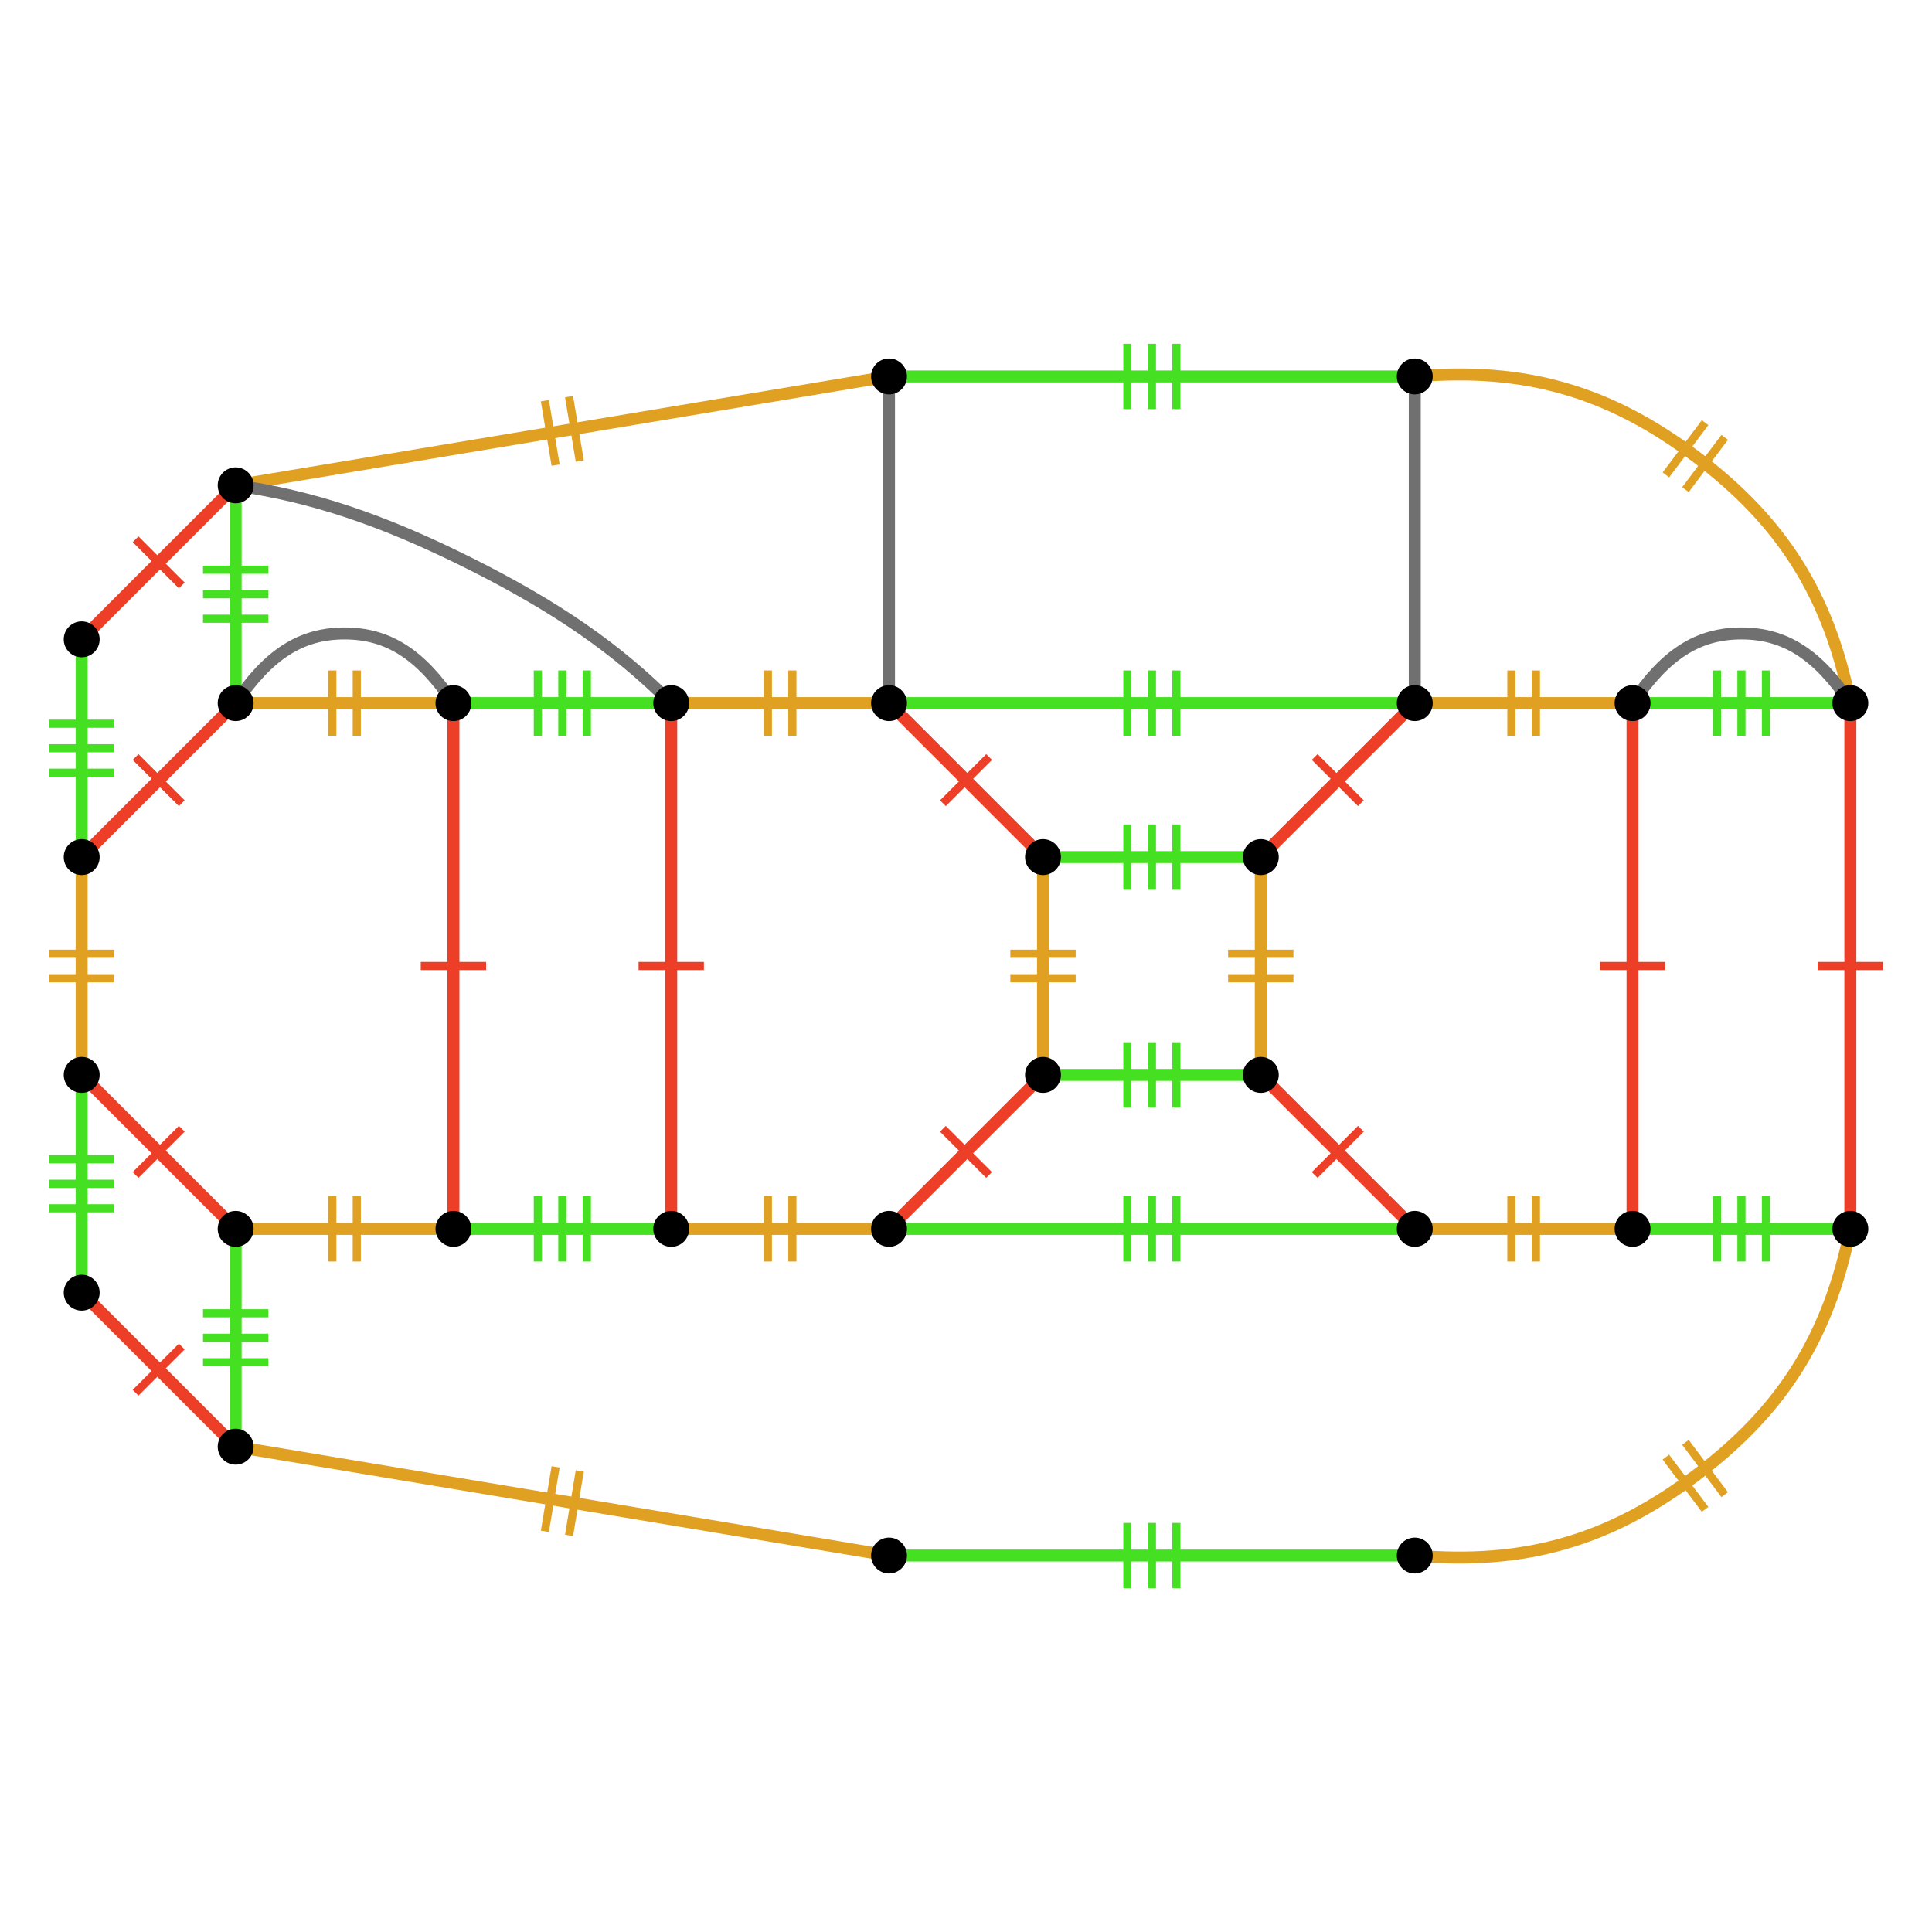 <?xml version="1.0" encoding="UTF-8"?>
<svg xmlns="http://www.w3.org/2000/svg" xmlns:xlink="http://www.w3.org/1999/xlink" width="256pt" height="256pt" viewBox="0 0 256 256" version="1.1">
<g id="surface1068">
<path style="fill:none;stroke-width:1.082;stroke-linecap:butt;stroke-linejoin:miter;stroke:rgb(27.451%,87.843%,13.725%);stroke-opacity:1;stroke-miterlimit:10;" d="M 155.879 146.758 L 155.879 138.102 "/>
<path style="fill:none;stroke-width:1.082;stroke-linecap:butt;stroke-linejoin:miter;stroke:rgb(27.451%,87.843%,13.725%);stroke-opacity:1;stroke-miterlimit:10;" d="M 152.633 146.758 L 152.633 138.102 "/>
<path style="fill:none;stroke-width:1.082;stroke-linecap:butt;stroke-linejoin:miter;stroke:rgb(27.451%,87.843%,13.725%);stroke-opacity:1;stroke-miterlimit:10;" d="M 149.383 146.758 L 149.383 138.102 "/>
<path style="fill:none;stroke-width:1.587;stroke-linecap:butt;stroke-linejoin:miter;stroke:rgb(27.451%,87.843%,13.725%);stroke-opacity:1;stroke-miterlimit:10;" d="M 138.203 142.43 C 142.531 142.43 146.859 142.43 152.633 142.43 C 158.402 142.43 162.734 142.43 167.062 142.43 "/>
<path style="fill:none;stroke-width:1.082;stroke-linecap:butt;stroke-linejoin:miter;stroke:rgb(87.843%,63.137%,13.725%);stroke-opacity:1;stroke-miterlimit:10;" d="M 171.387 126.375 L 162.73 126.375 "/>
<path style="fill:none;stroke-width:1.082;stroke-linecap:butt;stroke-linejoin:miter;stroke:rgb(87.843%,63.137%,13.725%);stroke-opacity:1;stroke-miterlimit:10;" d="M 171.387 129.625 L 162.73 129.625 "/>
<path style="fill:none;stroke-width:1.587;stroke-linecap:butt;stroke-linejoin:miter;stroke:rgb(87.843%,63.137%,13.725%);stroke-opacity:1;stroke-miterlimit:10;" d="M 167.059 142.43 C 167.059 138.102 167.059 133.773 167.059 128 C 167.059 122.23 167.059 117.898 167.059 113.57 "/>
<path style="fill:none;stroke-width:1.082;stroke-linecap:butt;stroke-linejoin:miter;stroke:rgb(27.451%,87.843%,13.725%);stroke-opacity:1;stroke-miterlimit:10;" d="M 149.383 109.242 L 149.383 117.898 "/>
<path style="fill:none;stroke-width:1.082;stroke-linecap:butt;stroke-linejoin:miter;stroke:rgb(27.451%,87.843%,13.725%);stroke-opacity:1;stroke-miterlimit:10;" d="M 152.633 109.242 L 152.633 117.898 "/>
<path style="fill:none;stroke-width:1.082;stroke-linecap:butt;stroke-linejoin:miter;stroke:rgb(27.451%,87.843%,13.725%);stroke-opacity:1;stroke-miterlimit:10;" d="M 155.879 109.242 L 155.879 117.898 "/>
<path style="fill:none;stroke-width:1.587;stroke-linecap:butt;stroke-linejoin:miter;stroke:rgb(27.451%,87.843%,13.725%);stroke-opacity:1;stroke-miterlimit:10;" d="M 167.059 113.57 C 162.73 113.57 158.402 113.57 152.629 113.57 C 146.859 113.57 142.527 113.57 138.199 113.57 "/>
<path style="fill:none;stroke-width:1.082;stroke-linecap:butt;stroke-linejoin:miter;stroke:rgb(87.843%,63.137%,13.725%);stroke-opacity:1;stroke-miterlimit:10;" d="M 133.875 129.625 L 142.531 129.625 "/>
<path style="fill:none;stroke-width:1.082;stroke-linecap:butt;stroke-linejoin:miter;stroke:rgb(87.843%,63.137%,13.725%);stroke-opacity:1;stroke-miterlimit:10;" d="M 133.875 126.375 L 142.531 126.375 "/>
<path style="fill:none;stroke-width:1.587;stroke-linecap:butt;stroke-linejoin:miter;stroke:rgb(87.843%,63.137%,13.725%);stroke-opacity:1;stroke-miterlimit:10;" d="M 138.203 113.57 C 138.203 117.898 138.203 122.227 138.203 128 C 138.203 133.77 138.203 138.102 138.203 142.43 "/>
<path style="fill:none;stroke-width:1.082;stroke-linecap:butt;stroke-linejoin:miter;stroke:rgb(92.941%,24.706%,15.686%);stroke-opacity:1;stroke-miterlimit:10;" d="M 124.938 149.57 L 131.059 155.691 "/>
<path style="fill:none;stroke-width:1.587;stroke-linecap:butt;stroke-linejoin:miter;stroke:rgb(92.941%,24.706%,15.686%);stroke-opacity:1;stroke-miterlimit:10;" d="M 138.203 142.43 C 135.141 145.492 132.082 148.551 128 152.633 C 123.918 156.715 120.859 159.773 117.797 162.836 "/>
<path style="fill:none;stroke-width:1.082;stroke-linecap:butt;stroke-linejoin:miter;stroke:rgb(92.941%,24.706%,15.686%);stroke-opacity:1;stroke-miterlimit:10;" d="M 174.203 155.691 L 180.324 149.57 "/>
<path style="fill:none;stroke-width:1.587;stroke-linecap:butt;stroke-linejoin:miter;stroke:rgb(92.941%,24.706%,15.686%);stroke-opacity:1;stroke-miterlimit:10;" d="M 167.059 142.43 C 170.121 145.492 173.18 148.551 177.262 152.633 C 181.344 156.715 184.402 159.773 187.465 162.836 "/>
<path style="fill:none;stroke-width:1.082;stroke-linecap:butt;stroke-linejoin:miter;stroke:rgb(92.941%,24.706%,15.686%);stroke-opacity:1;stroke-miterlimit:10;" d="M 180.324 106.43 L 174.203 100.309 "/>
<path style="fill:none;stroke-width:1.587;stroke-linecap:butt;stroke-linejoin:miter;stroke:rgb(92.941%,24.706%,15.686%);stroke-opacity:1;stroke-miterlimit:10;" d="M 167.059 113.57 C 170.121 110.508 173.18 107.449 177.262 103.367 C 181.344 99.285 184.402 96.227 187.465 93.164 "/>
<path style="fill:none;stroke-width:1.082;stroke-linecap:butt;stroke-linejoin:miter;stroke:rgb(92.941%,24.706%,15.686%);stroke-opacity:1;stroke-miterlimit:10;" d="M 131.062 100.309 L 124.941 106.43 "/>
<path style="fill:none;stroke-width:1.587;stroke-linecap:butt;stroke-linejoin:miter;stroke:rgb(92.941%,24.706%,15.686%);stroke-opacity:1;stroke-miterlimit:10;" d="M 138.203 113.57 C 135.141 110.508 132.082 107.449 128 103.367 C 123.918 99.285 120.859 96.227 117.797 93.164 "/>
<path style="fill:none;stroke-width:1.082;stroke-linecap:butt;stroke-linejoin:miter;stroke:rgb(27.451%,87.843%,13.725%);stroke-opacity:1;stroke-miterlimit:10;" d="M 155.879 167.16 L 155.879 158.504 "/>
<path style="fill:none;stroke-width:1.082;stroke-linecap:butt;stroke-linejoin:miter;stroke:rgb(27.451%,87.843%,13.725%);stroke-opacity:1;stroke-miterlimit:10;" d="M 152.633 167.16 L 152.633 158.504 "/>
<path style="fill:none;stroke-width:1.082;stroke-linecap:butt;stroke-linejoin:miter;stroke:rgb(27.451%,87.843%,13.725%);stroke-opacity:1;stroke-miterlimit:10;" d="M 149.383 167.16 L 149.383 158.504 "/>
<path style="fill:none;stroke-width:1.587;stroke-linecap:butt;stroke-linejoin:miter;stroke:rgb(27.451%,87.843%,13.725%);stroke-opacity:1;stroke-miterlimit:10;" d="M 117.797 162.832 C 128.246 162.832 138.695 162.832 152.629 162.832 C 166.562 162.832 177.012 162.832 187.461 162.832 "/>
<path style="fill:none;stroke-width:1.082;stroke-linecap:butt;stroke-linejoin:miter;stroke:rgb(27.451%,87.843%,13.725%);stroke-opacity:1;stroke-miterlimit:10;" d="M 149.383 88.84 L 149.383 97.496 "/>
<path style="fill:none;stroke-width:1.082;stroke-linecap:butt;stroke-linejoin:miter;stroke:rgb(27.451%,87.843%,13.725%);stroke-opacity:1;stroke-miterlimit:10;" d="M 152.633 88.84 L 152.633 97.496 "/>
<path style="fill:none;stroke-width:1.082;stroke-linecap:butt;stroke-linejoin:miter;stroke:rgb(27.451%,87.843%,13.725%);stroke-opacity:1;stroke-miterlimit:10;" d="M 155.879 88.84 L 155.879 97.496 "/>
<path style="fill:none;stroke-width:1.587;stroke-linecap:butt;stroke-linejoin:miter;stroke:rgb(27.451%,87.843%,13.725%);stroke-opacity:1;stroke-miterlimit:10;" d="M 187.465 93.168 C 177.016 93.168 166.566 93.168 152.633 93.168 C 138.699 93.168 128.25 93.168 117.801 93.168 "/>
<path style="fill:none;stroke-width:1.082;stroke-linecap:butt;stroke-linejoin:miter;stroke:rgb(87.843%,63.137%,13.725%);stroke-opacity:1;stroke-miterlimit:10;" d="M 203.516 167.16 L 203.516 158.504 "/>
<path style="fill:none;stroke-width:1.082;stroke-linecap:butt;stroke-linejoin:miter;stroke:rgb(87.843%,63.137%,13.725%);stroke-opacity:1;stroke-miterlimit:10;" d="M 200.27 167.16 L 200.27 158.504 "/>
<path style="fill:none;stroke-width:1.587;stroke-linecap:butt;stroke-linejoin:miter;stroke:rgb(87.843%,63.137%,13.725%);stroke-opacity:1;stroke-miterlimit:10;" d="M 187.465 162.832 C 191.793 162.832 196.121 162.832 201.895 162.832 C 207.664 162.832 211.996 162.832 216.324 162.832 "/>
<path style="fill:none;stroke-width:1.082;stroke-linecap:butt;stroke-linejoin:miter;stroke:rgb(27.451%,87.843%,13.725%);stroke-opacity:1;stroke-miterlimit:10;" d="M 233.996 167.16 L 233.996 158.504 "/>
<path style="fill:none;stroke-width:1.082;stroke-linecap:butt;stroke-linejoin:miter;stroke:rgb(27.451%,87.843%,13.725%);stroke-opacity:1;stroke-miterlimit:10;" d="M 230.75 167.16 L 230.75 158.504 "/>
<path style="fill:none;stroke-width:1.082;stroke-linecap:butt;stroke-linejoin:miter;stroke:rgb(27.451%,87.843%,13.725%);stroke-opacity:1;stroke-miterlimit:10;" d="M 227.504 167.16 L 227.504 158.504 "/>
<path style="fill:none;stroke-width:1.587;stroke-linecap:butt;stroke-linejoin:miter;stroke:rgb(27.451%,87.843%,13.725%);stroke-opacity:1;stroke-miterlimit:10;" d="M 216.32 162.832 C 220.648 162.832 224.977 162.832 230.75 162.832 C 236.52 162.832 240.852 162.832 245.18 162.832 "/>
<path style="fill:none;stroke-width:1.082;stroke-linecap:butt;stroke-linejoin:miter;stroke:rgb(87.843%,63.137%,13.725%);stroke-opacity:1;stroke-miterlimit:10;" d="M 203.516 97.496 L 203.516 88.84 "/>
<path style="fill:none;stroke-width:1.082;stroke-linecap:butt;stroke-linejoin:miter;stroke:rgb(87.843%,63.137%,13.725%);stroke-opacity:1;stroke-miterlimit:10;" d="M 200.27 97.496 L 200.27 88.84 "/>
<path style="fill:none;stroke-width:1.587;stroke-linecap:butt;stroke-linejoin:miter;stroke:rgb(87.843%,63.137%,13.725%);stroke-opacity:1;stroke-miterlimit:10;" d="M 187.465 93.168 C 191.793 93.168 196.121 93.168 201.895 93.168 C 207.664 93.168 211.996 93.168 216.324 93.168 "/>
<path style="fill:none;stroke-width:1.082;stroke-linecap:butt;stroke-linejoin:miter;stroke:rgb(27.451%,87.843%,13.725%);stroke-opacity:1;stroke-miterlimit:10;" d="M 233.996 97.496 L 233.996 88.84 "/>
<path style="fill:none;stroke-width:1.082;stroke-linecap:butt;stroke-linejoin:miter;stroke:rgb(27.451%,87.843%,13.725%);stroke-opacity:1;stroke-miterlimit:10;" d="M 230.75 97.496 L 230.75 88.84 "/>
<path style="fill:none;stroke-width:1.082;stroke-linecap:butt;stroke-linejoin:miter;stroke:rgb(27.451%,87.843%,13.725%);stroke-opacity:1;stroke-miterlimit:10;" d="M 227.504 97.496 L 227.504 88.84 "/>
<path style="fill:none;stroke-width:1.587;stroke-linecap:butt;stroke-linejoin:miter;stroke:rgb(27.451%,87.843%,13.725%);stroke-opacity:1;stroke-miterlimit:10;" d="M 216.32 93.168 C 220.648 93.168 224.977 93.168 230.75 93.168 C 236.52 93.168 240.852 93.168 245.18 93.168 "/>
<path style="fill:none;stroke-width:1.082;stroke-linecap:butt;stroke-linejoin:miter;stroke:rgb(92.941%,24.706%,15.686%);stroke-opacity:1;stroke-miterlimit:10;" d="M 220.648 128 L 211.992 128 "/>
<path style="fill:none;stroke-width:1.587;stroke-linecap:butt;stroke-linejoin:miter;stroke:rgb(92.941%,24.706%,15.686%);stroke-opacity:1;stroke-miterlimit:10;" d="M 216.32 162.832 C 216.32 152.383 216.32 141.934 216.32 128 C 216.32 114.066 216.32 103.617 216.32 93.168 "/>
<path style="fill:none;stroke-width:1.082;stroke-linecap:butt;stroke-linejoin:miter;stroke:rgb(92.941%,24.706%,15.686%);stroke-opacity:1;stroke-miterlimit:10;" d="M 249.508 128 L 240.852 128 "/>
<path style="fill:none;stroke-width:1.587;stroke-linecap:butt;stroke-linejoin:miter;stroke:rgb(92.941%,24.706%,15.686%);stroke-opacity:1;stroke-miterlimit:10;" d="M 245.18 162.832 C 245.18 152.383 245.18 141.934 245.18 128 C 245.18 114.066 245.18 103.617 245.18 93.168 "/>
<path style="fill:none;stroke-width:1.082;stroke-linecap:butt;stroke-linejoin:miter;stroke:rgb(87.843%,63.137%,13.725%);stroke-opacity:1;stroke-miterlimit:10;" d="M 101.746 158.504 L 101.746 167.16 "/>
<path style="fill:none;stroke-width:1.082;stroke-linecap:butt;stroke-linejoin:miter;stroke:rgb(87.843%,63.137%,13.725%);stroke-opacity:1;stroke-miterlimit:10;" d="M 104.992 158.504 L 104.992 167.16 "/>
<path style="fill:none;stroke-width:1.587;stroke-linecap:butt;stroke-linejoin:miter;stroke:rgb(87.843%,63.137%,13.725%);stroke-opacity:1;stroke-miterlimit:10;" d="M 117.797 162.832 C 113.469 162.832 109.141 162.832 103.367 162.832 C 97.598 162.832 93.266 162.832 88.938 162.832 "/>
<path style="fill:none;stroke-width:1.082;stroke-linecap:butt;stroke-linejoin:miter;stroke:rgb(27.451%,87.843%,13.725%);stroke-opacity:1;stroke-miterlimit:10;" d="M 71.266 158.504 L 71.266 167.16 "/>
<path style="fill:none;stroke-width:1.082;stroke-linecap:butt;stroke-linejoin:miter;stroke:rgb(27.451%,87.843%,13.725%);stroke-opacity:1;stroke-miterlimit:10;" d="M 74.512 158.504 L 74.512 167.16 "/>
<path style="fill:none;stroke-width:1.082;stroke-linecap:butt;stroke-linejoin:miter;stroke:rgb(27.451%,87.843%,13.725%);stroke-opacity:1;stroke-miterlimit:10;" d="M 77.758 158.504 L 77.758 167.16 "/>
<path style="fill:none;stroke-width:1.587;stroke-linecap:butt;stroke-linejoin:miter;stroke:rgb(27.451%,87.843%,13.725%);stroke-opacity:1;stroke-miterlimit:10;" d="M 88.941 162.832 C 84.613 162.832 80.285 162.832 74.512 162.832 C 68.742 162.832 64.41 162.832 60.082 162.832 "/>
<path style="fill:none;stroke-width:1.082;stroke-linecap:butt;stroke-linejoin:miter;stroke:rgb(87.843%,63.137%,13.725%);stroke-opacity:1;stroke-miterlimit:10;" d="M 44.031 158.504 L 44.031 167.16 "/>
<path style="fill:none;stroke-width:1.082;stroke-linecap:butt;stroke-linejoin:miter;stroke:rgb(87.843%,63.137%,13.725%);stroke-opacity:1;stroke-miterlimit:10;" d="M 47.277 158.504 L 47.277 167.16 "/>
<path style="fill:none;stroke-width:1.587;stroke-linecap:butt;stroke-linejoin:miter;stroke:rgb(87.843%,63.137%,13.725%);stroke-opacity:1;stroke-miterlimit:10;" d="M 60.082 162.832 C 55.754 162.832 51.426 162.832 45.652 162.832 C 39.883 162.832 35.551 162.832 31.223 162.832 "/>
<path style="fill:none;stroke-width:1.082;stroke-linecap:butt;stroke-linejoin:miter;stroke:rgb(27.451%,87.843%,13.725%);stroke-opacity:1;stroke-miterlimit:10;" d="M 26.898 180.508 L 35.555 180.508 "/>
<path style="fill:none;stroke-width:1.082;stroke-linecap:butt;stroke-linejoin:miter;stroke:rgb(27.451%,87.843%,13.725%);stroke-opacity:1;stroke-miterlimit:10;" d="M 26.898 177.262 L 35.555 177.262 "/>
<path style="fill:none;stroke-width:1.082;stroke-linecap:butt;stroke-linejoin:miter;stroke:rgb(27.451%,87.843%,13.725%);stroke-opacity:1;stroke-miterlimit:10;" d="M 26.898 174.016 L 35.555 174.016 "/>
<path style="fill:none;stroke-width:1.587;stroke-linecap:butt;stroke-linejoin:miter;stroke:rgb(27.451%,87.843%,13.725%);stroke-opacity:1;stroke-miterlimit:10;" d="M 31.227 162.832 C 31.227 167.16 31.227 171.488 31.227 177.262 C 31.227 183.031 31.227 187.363 31.227 191.691 "/>
<path style="fill:none;stroke-width:1.082;stroke-linecap:butt;stroke-linejoin:miter;stroke:rgb(87.843%,63.137%,13.725%);stroke-opacity:1;stroke-miterlimit:10;" d="M 101.746 88.84 L 101.746 97.496 "/>
<path style="fill:none;stroke-width:1.082;stroke-linecap:butt;stroke-linejoin:miter;stroke:rgb(87.843%,63.137%,13.725%);stroke-opacity:1;stroke-miterlimit:10;" d="M 104.992 88.84 L 104.992 97.496 "/>
<path style="fill:none;stroke-width:1.587;stroke-linecap:butt;stroke-linejoin:miter;stroke:rgb(87.843%,63.137%,13.725%);stroke-opacity:1;stroke-miterlimit:10;" d="M 117.797 93.168 C 113.469 93.168 109.141 93.168 103.367 93.168 C 97.598 93.168 93.266 93.168 88.938 93.168 "/>
<path style="fill:none;stroke-width:1.082;stroke-linecap:butt;stroke-linejoin:miter;stroke:rgb(27.451%,87.843%,13.725%);stroke-opacity:1;stroke-miterlimit:10;" d="M 71.266 88.84 L 71.266 97.496 "/>
<path style="fill:none;stroke-width:1.082;stroke-linecap:butt;stroke-linejoin:miter;stroke:rgb(27.451%,87.843%,13.725%);stroke-opacity:1;stroke-miterlimit:10;" d="M 74.512 88.84 L 74.512 97.496 "/>
<path style="fill:none;stroke-width:1.082;stroke-linecap:butt;stroke-linejoin:miter;stroke:rgb(27.451%,87.843%,13.725%);stroke-opacity:1;stroke-miterlimit:10;" d="M 77.758 88.84 L 77.758 97.496 "/>
<path style="fill:none;stroke-width:1.587;stroke-linecap:butt;stroke-linejoin:miter;stroke:rgb(27.451%,87.843%,13.725%);stroke-opacity:1;stroke-miterlimit:10;" d="M 88.941 93.168 C 84.613 93.168 80.285 93.168 74.512 93.168 C 68.742 93.168 64.41 93.168 60.082 93.168 "/>
<path style="fill:none;stroke-width:1.082;stroke-linecap:butt;stroke-linejoin:miter;stroke:rgb(87.843%,63.137%,13.725%);stroke-opacity:1;stroke-miterlimit:10;" d="M 44.031 88.84 L 44.031 97.496 "/>
<path style="fill:none;stroke-width:1.082;stroke-linecap:butt;stroke-linejoin:miter;stroke:rgb(87.843%,63.137%,13.725%);stroke-opacity:1;stroke-miterlimit:10;" d="M 47.277 88.84 L 47.277 97.496 "/>
<path style="fill:none;stroke-width:1.587;stroke-linecap:butt;stroke-linejoin:miter;stroke:rgb(87.843%,63.137%,13.725%);stroke-opacity:1;stroke-miterlimit:10;" d="M 60.082 93.168 C 55.754 93.168 51.426 93.168 45.652 93.168 C 39.883 93.168 35.551 93.168 31.223 93.168 "/>
<path style="fill:none;stroke-width:1.082;stroke-linecap:butt;stroke-linejoin:miter;stroke:rgb(27.451%,87.843%,13.725%);stroke-opacity:1;stroke-miterlimit:10;" d="M 35.555 75.492 L 26.898 75.492 "/>
<path style="fill:none;stroke-width:1.082;stroke-linecap:butt;stroke-linejoin:miter;stroke:rgb(27.451%,87.843%,13.725%);stroke-opacity:1;stroke-miterlimit:10;" d="M 35.555 78.738 L 26.898 78.738 "/>
<path style="fill:none;stroke-width:1.082;stroke-linecap:butt;stroke-linejoin:miter;stroke:rgb(27.451%,87.843%,13.725%);stroke-opacity:1;stroke-miterlimit:10;" d="M 35.555 81.984 L 26.898 81.984 "/>
<path style="fill:none;stroke-width:1.587;stroke-linecap:butt;stroke-linejoin:miter;stroke:rgb(27.451%,87.843%,13.725%);stroke-opacity:1;stroke-miterlimit:10;" d="M 31.227 93.168 C 31.227 88.84 31.227 84.512 31.227 78.738 C 31.227 72.969 31.227 68.637 31.227 64.309 "/>
<path style="fill:none;stroke-width:1.082;stroke-linecap:butt;stroke-linejoin:miter;stroke:rgb(92.941%,24.706%,15.686%);stroke-opacity:1;stroke-miterlimit:10;" d="M 84.613 128 L 93.27 128 "/>
<path style="fill:none;stroke-width:1.587;stroke-linecap:butt;stroke-linejoin:miter;stroke:rgb(92.941%,24.706%,15.686%);stroke-opacity:1;stroke-miterlimit:10;" d="M 88.941 93.168 C 88.941 103.617 88.941 114.066 88.941 128 C 88.941 141.934 88.941 152.383 88.941 162.832 "/>
<path style="fill:none;stroke-width:1.082;stroke-linecap:butt;stroke-linejoin:miter;stroke:rgb(92.941%,24.706%,15.686%);stroke-opacity:1;stroke-miterlimit:10;" d="M 64.41 128 L 55.754 128 "/>
<path style="fill:none;stroke-width:1.587;stroke-linecap:butt;stroke-linejoin:miter;stroke:rgb(92.941%,24.706%,15.686%);stroke-opacity:1;stroke-miterlimit:10;" d="M 60.082 162.832 C 60.082 152.383 60.082 141.934 60.082 128 C 60.082 114.066 60.082 103.617 60.082 93.168 "/>
<path style="fill:none;stroke-width:1.082;stroke-linecap:butt;stroke-linejoin:miter;stroke:rgb(92.941%,24.706%,15.686%);stroke-opacity:1;stroke-miterlimit:10;" d="M 17.965 100.309 L 24.086 106.43 "/>
<path style="fill:none;stroke-width:1.587;stroke-linecap:butt;stroke-linejoin:miter;stroke:rgb(92.941%,24.706%,15.686%);stroke-opacity:1;stroke-miterlimit:10;" d="M 31.227 93.168 C 28.164 96.23 25.105 99.289 21.023 103.371 C 16.941 107.453 13.883 110.512 10.82 113.574 "/>
<path style="fill:none;stroke-width:1.082;stroke-linecap:butt;stroke-linejoin:miter;stroke:rgb(87.843%,63.137%,13.725%);stroke-opacity:1;stroke-miterlimit:10;" d="M 6.492 129.625 L 15.148 129.625 "/>
<path style="fill:none;stroke-width:1.082;stroke-linecap:butt;stroke-linejoin:miter;stroke:rgb(87.843%,63.137%,13.725%);stroke-opacity:1;stroke-miterlimit:10;" d="M 6.492 126.375 L 15.148 126.375 "/>
<path style="fill:none;stroke-width:1.587;stroke-linecap:butt;stroke-linejoin:miter;stroke:rgb(87.843%,63.137%,13.725%);stroke-opacity:1;stroke-miterlimit:10;" d="M 10.82 113.57 C 10.82 117.898 10.82 122.227 10.82 128 C 10.82 133.77 10.82 138.102 10.82 142.43 "/>
<path style="fill:none;stroke-width:1.082;stroke-linecap:butt;stroke-linejoin:miter;stroke:rgb(92.941%,24.706%,15.686%);stroke-opacity:1;stroke-miterlimit:10;" d="M 17.965 155.691 L 24.086 149.57 "/>
<path style="fill:none;stroke-width:1.587;stroke-linecap:butt;stroke-linejoin:miter;stroke:rgb(92.941%,24.706%,15.686%);stroke-opacity:1;stroke-miterlimit:10;" d="M 10.82 142.43 C 13.883 145.492 16.941 148.551 21.023 152.633 C 25.105 156.715 28.164 159.773 31.227 162.836 "/>
<path style="fill:none;stroke-width:1.082;stroke-linecap:butt;stroke-linejoin:miter;stroke:rgb(27.451%,87.843%,13.725%);stroke-opacity:1;stroke-miterlimit:10;" d="M 6.492 160.102 L 15.148 160.102 "/>
<path style="fill:none;stroke-width:1.082;stroke-linecap:butt;stroke-linejoin:miter;stroke:rgb(27.451%,87.843%,13.725%);stroke-opacity:1;stroke-miterlimit:10;" d="M 6.492 156.855 L 15.148 156.855 "/>
<path style="fill:none;stroke-width:1.082;stroke-linecap:butt;stroke-linejoin:miter;stroke:rgb(27.451%,87.843%,13.725%);stroke-opacity:1;stroke-miterlimit:10;" d="M 6.492 153.609 L 15.148 153.609 "/>
<path style="fill:none;stroke-width:1.587;stroke-linecap:butt;stroke-linejoin:miter;stroke:rgb(27.451%,87.843%,13.725%);stroke-opacity:1;stroke-miterlimit:10;" d="M 10.82 142.43 C 10.82 146.758 10.82 151.086 10.82 156.859 C 10.82 162.629 10.82 166.961 10.82 171.289 "/>
<path style="fill:none;stroke-width:1.082;stroke-linecap:butt;stroke-linejoin:miter;stroke:rgb(92.941%,24.706%,15.686%);stroke-opacity:1;stroke-miterlimit:10;" d="M 17.965 184.547 L 24.086 178.426 "/>
<path style="fill:none;stroke-width:1.587;stroke-linecap:butt;stroke-linejoin:miter;stroke:rgb(92.941%,24.706%,15.686%);stroke-opacity:1;stroke-miterlimit:10;" d="M 10.82 171.285 C 13.883 174.348 16.941 177.406 21.023 181.488 C 25.105 185.57 28.164 188.629 31.227 191.691 "/>
<path style="fill:none;stroke-width:1.082;stroke-linecap:butt;stroke-linejoin:miter;stroke:rgb(27.451%,87.843%,13.725%);stroke-opacity:1;stroke-miterlimit:10;" d="M 15.148 95.898 L 6.492 95.898 "/>
<path style="fill:none;stroke-width:1.082;stroke-linecap:butt;stroke-linejoin:miter;stroke:rgb(27.451%,87.843%,13.725%);stroke-opacity:1;stroke-miterlimit:10;" d="M 15.148 99.145 L 6.492 99.145 "/>
<path style="fill:none;stroke-width:1.082;stroke-linecap:butt;stroke-linejoin:miter;stroke:rgb(27.451%,87.843%,13.725%);stroke-opacity:1;stroke-miterlimit:10;" d="M 15.148 102.391 L 6.492 102.391 "/>
<path style="fill:none;stroke-width:1.587;stroke-linecap:butt;stroke-linejoin:miter;stroke:rgb(27.451%,87.843%,13.725%);stroke-opacity:1;stroke-miterlimit:10;" d="M 10.82 113.57 C 10.82 109.242 10.82 104.914 10.82 99.141 C 10.82 93.371 10.82 89.039 10.82 84.711 "/>
<path style="fill:none;stroke-width:1.082;stroke-linecap:butt;stroke-linejoin:miter;stroke:rgb(92.941%,24.706%,15.686%);stroke-opacity:1;stroke-miterlimit:10;" d="M 24.086 77.574 L 17.965 71.453 "/>
<path style="fill:none;stroke-width:1.587;stroke-linecap:butt;stroke-linejoin:miter;stroke:rgb(92.941%,24.706%,15.686%);stroke-opacity:1;stroke-miterlimit:10;" d="M 10.82 84.715 C 13.883 81.652 16.941 78.594 21.023 74.512 C 25.105 70.43 28.164 67.371 31.227 64.309 "/>
<path style="fill:none;stroke-width:1.082;stroke-linecap:butt;stroke-linejoin:miter;stroke:rgb(87.843%,63.137%,13.725%);stroke-opacity:1;stroke-miterlimit:10;" d="M 76.824 61.098 L 75.402 52.559 "/>
<path style="fill:none;stroke-width:1.082;stroke-linecap:butt;stroke-linejoin:miter;stroke:rgb(87.843%,63.137%,13.725%);stroke-opacity:1;stroke-miterlimit:10;" d="M 73.621 61.633 L 72.199 53.094 "/>
<path style="fill:none;stroke-width:1.587;stroke-linecap:butt;stroke-linejoin:miter;stroke:rgb(87.843%,63.137%,13.725%);stroke-opacity:1;stroke-miterlimit:10;" d="M 31.227 64.309 C 44.211 62.145 57.199 59.98 74.512 57.094 C 91.824 54.207 104.812 52.043 117.797 49.879 "/>
<path style="fill:none;stroke-width:1.082;stroke-linecap:butt;stroke-linejoin:miter;stroke:rgb(27.451%,87.843%,13.725%);stroke-opacity:1;stroke-miterlimit:10;" d="M 155.879 54.211 L 155.879 45.555 "/>
<path style="fill:none;stroke-width:1.082;stroke-linecap:butt;stroke-linejoin:miter;stroke:rgb(27.451%,87.843%,13.725%);stroke-opacity:1;stroke-miterlimit:10;" d="M 152.633 54.211 L 152.633 45.555 "/>
<path style="fill:none;stroke-width:1.082;stroke-linecap:butt;stroke-linejoin:miter;stroke:rgb(27.451%,87.843%,13.725%);stroke-opacity:1;stroke-miterlimit:10;" d="M 149.383 54.211 L 149.383 45.555 "/>
<path style="fill:none;stroke-width:1.587;stroke-linecap:butt;stroke-linejoin:miter;stroke:rgb(27.451%,87.843%,13.725%);stroke-opacity:1;stroke-miterlimit:10;" d="M 117.797 49.883 C 128.246 49.883 138.695 49.883 152.629 49.883 C 166.562 49.883 177.012 49.883 187.461 49.883 "/>
<path style="fill:none;stroke-width:1.082;stroke-linecap:butt;stroke-linejoin:miter;stroke:rgb(87.843%,63.137%,13.725%);stroke-opacity:1;stroke-miterlimit:10;" d="M 223.332 64.879 L 228.527 57.953 "/>
<path style="fill:none;stroke-width:1.082;stroke-linecap:butt;stroke-linejoin:miter;stroke:rgb(87.843%,63.137%,13.725%);stroke-opacity:1;stroke-miterlimit:10;" d="M 220.738 62.93 L 225.934 56.004 "/>
<path style="fill:none;stroke-width:1.587;stroke-linecap:butt;stroke-linejoin:miter;stroke:rgb(87.843%,63.137%,13.725%);stroke-opacity:1;stroke-miterlimit:10;" d="M 187.465 49.883 C 201.941 48.617 213.09 51.789 224.633 60.445 C 236.176 69.102 242.34 78.918 245.18 93.168 "/>
<path style="fill:none;stroke-width:1.082;stroke-linecap:butt;stroke-linejoin:miter;stroke:rgb(87.843%,63.137%,13.725%);stroke-opacity:1;stroke-miterlimit:10;" d="M 75.402 203.441 L 76.824 194.902 "/>
<path style="fill:none;stroke-width:1.082;stroke-linecap:butt;stroke-linejoin:miter;stroke:rgb(87.843%,63.137%,13.725%);stroke-opacity:1;stroke-miterlimit:10;" d="M 72.199 202.906 L 73.621 194.367 "/>
<path style="fill:none;stroke-width:1.587;stroke-linecap:butt;stroke-linejoin:miter;stroke:rgb(87.843%,63.137%,13.725%);stroke-opacity:1;stroke-miterlimit:10;" d="M 31.227 191.691 C 44.211 193.855 57.199 196.02 74.512 198.906 C 91.824 201.793 104.812 203.957 117.797 206.121 "/>
<path style="fill:none;stroke-width:1.082;stroke-linecap:butt;stroke-linejoin:miter;stroke:rgb(27.451%,87.843%,13.725%);stroke-opacity:1;stroke-miterlimit:10;" d="M 155.879 210.449 L 155.879 201.793 "/>
<path style="fill:none;stroke-width:1.082;stroke-linecap:butt;stroke-linejoin:miter;stroke:rgb(27.451%,87.843%,13.725%);stroke-opacity:1;stroke-miterlimit:10;" d="M 152.633 210.449 L 152.633 201.793 "/>
<path style="fill:none;stroke-width:1.082;stroke-linecap:butt;stroke-linejoin:miter;stroke:rgb(27.451%,87.843%,13.725%);stroke-opacity:1;stroke-miterlimit:10;" d="M 149.383 210.449 L 149.383 201.793 "/>
<path style="fill:none;stroke-width:1.587;stroke-linecap:butt;stroke-linejoin:miter;stroke:rgb(27.451%,87.843%,13.725%);stroke-opacity:1;stroke-miterlimit:10;" d="M 117.797 206.117 C 128.246 206.117 138.695 206.117 152.629 206.117 C 166.562 206.117 177.012 206.117 187.461 206.117 "/>
<path style="fill:none;stroke-width:1.082;stroke-linecap:butt;stroke-linejoin:miter;stroke:rgb(87.843%,63.137%,13.725%);stroke-opacity:1;stroke-miterlimit:10;" d="M 228.527 198.047 L 223.332 191.121 "/>
<path style="fill:none;stroke-width:1.082;stroke-linecap:butt;stroke-linejoin:miter;stroke:rgb(87.843%,63.137%,13.725%);stroke-opacity:1;stroke-miterlimit:10;" d="M 225.93 199.996 L 220.734 193.07 "/>
<path style="fill:none;stroke-width:1.587;stroke-linecap:butt;stroke-linejoin:miter;stroke:rgb(87.843%,63.137%,13.725%);stroke-opacity:1;stroke-miterlimit:10;" d="M 187.465 206.117 C 201.941 207.383 213.09 204.211 224.633 195.555 C 236.176 186.898 242.34 177.082 245.18 162.832 "/>
<path style="fill:none;stroke-width:1.587;stroke-linecap:butt;stroke-linejoin:miter;stroke:rgb(43.922%,43.922%,43.922%);stroke-opacity:1;stroke-miterlimit:10;" d="M 216.32 93.168 C 220.648 86.703 224.977 83.934 230.75 83.934 C 236.52 83.934 240.852 86.703 245.18 93.168 "/>
<path style="fill:none;stroke-width:1.587;stroke-linecap:butt;stroke-linejoin:miter;stroke:rgb(43.922%,43.922%,43.922%);stroke-opacity:1;stroke-miterlimit:10;" d="M 187.465 93.168 C 187.465 86.676 187.465 80.184 187.465 71.523 C 187.465 62.867 187.465 56.375 187.465 49.879 "/>
<path style="fill:none;stroke-width:1.587;stroke-linecap:butt;stroke-linejoin:miter;stroke:rgb(43.922%,43.922%,43.922%);stroke-opacity:1;stroke-miterlimit:10;" d="M 117.797 93.168 C 117.797 86.676 117.797 80.184 117.797 71.523 C 117.797 62.867 117.797 56.375 117.797 49.879 "/>
<path style="fill:none;stroke-width:1.587;stroke-linecap:butt;stroke-linejoin:miter;stroke:rgb(43.922%,43.922%,43.922%);stroke-opacity:1;stroke-miterlimit:10;" d="M 88.941 93.168 C 81.73 85.949 73.691 80.383 62.148 74.609 C 50.605 68.84 41.328 65.75 31.227 64.309 "/>
<path style="fill:none;stroke-width:1.587;stroke-linecap:butt;stroke-linejoin:miter;stroke:rgb(43.922%,43.922%,43.922%);stroke-opacity:1;stroke-miterlimit:10;" d="M 60.082 93.168 C 55.754 86.703 51.426 83.934 45.652 83.934 C 39.883 83.934 35.551 86.703 31.223 93.168 "/>
<path style=" stroke:none;fill-rule:nonzero;fill:rgb(0%,0%,0%);fill-opacity:1;" d="M 189.844 206.117 C 189.844 204.801 188.777 203.738 187.465 203.738 C 186.148 203.738 185.086 204.805 185.086 206.117 C 185.086 207.434 186.152 208.496 187.465 208.496 C 188.781 208.496 189.844 207.43 189.844 206.117 Z M 189.844 206.117 "/>
<path style=" stroke:none;fill-rule:nonzero;fill:rgb(0%,0%,0%);fill-opacity:1;" d="M 120.18 206.117 C 120.18 204.801 119.113 203.738 117.801 203.738 C 116.484 203.738 115.422 204.805 115.422 206.117 C 115.422 207.434 116.488 208.496 117.801 208.496 C 119.117 208.496 120.18 207.43 120.18 206.117 Z M 120.18 206.117 "/>
<path style=" stroke:none;fill-rule:nonzero;fill:rgb(0%,0%,0%);fill-opacity:1;" d="M 189.844 49.883 C 189.844 48.566 188.777 47.504 187.465 47.504 C 186.148 47.504 185.086 48.57 185.086 49.883 C 185.086 51.199 186.152 52.262 187.465 52.262 C 188.781 52.262 189.844 51.195 189.844 49.883 Z M 189.844 49.883 "/>
<path style=" stroke:none;fill-rule:nonzero;fill:rgb(0%,0%,0%);fill-opacity:1;" d="M 120.18 49.883 C 120.18 48.566 119.113 47.504 117.801 47.504 C 116.484 47.504 115.422 48.57 115.422 49.883 C 115.422 51.199 116.488 52.262 117.801 52.262 C 119.117 52.262 120.18 51.195 120.18 49.883 Z M 120.18 49.883 "/>
<path style=" stroke:none;fill-rule:nonzero;fill:rgb(0%,0%,0%);fill-opacity:1;" d="M 13.203 84.715 C 13.203 83.398 12.137 82.336 10.824 82.336 C 9.508 82.336 8.445 83.402 8.445 84.715 C 8.445 86.031 9.512 87.094 10.824 87.094 C 12.141 87.094 13.203 86.027 13.203 84.715 Z M 13.203 84.715 "/>
<path style=" stroke:none;fill-rule:nonzero;fill:rgb(0%,0%,0%);fill-opacity:1;" d="M 13.203 171.285 C 13.203 169.969 12.137 168.906 10.824 168.906 C 9.508 168.906 8.445 169.973 8.445 171.285 C 8.445 172.602 9.512 173.664 10.824 173.664 C 12.141 173.664 13.203 172.598 13.203 171.285 Z M 13.203 171.285 "/>
<path style=" stroke:none;fill-rule:nonzero;fill:rgb(0%,0%,0%);fill-opacity:1;" d="M 13.203 142.43 C 13.203 141.113 12.137 140.051 10.824 140.051 C 9.508 140.051 8.445 141.117 8.445 142.43 C 8.445 143.746 9.512 144.809 10.824 144.809 C 12.141 144.809 13.203 143.742 13.203 142.43 Z M 13.203 142.43 "/>
<path style=" stroke:none;fill-rule:nonzero;fill:rgb(0%,0%,0%);fill-opacity:1;" d="M 13.203 113.57 C 13.203 112.254 12.137 111.191 10.824 111.191 C 9.508 111.191 8.445 112.258 8.445 113.57 C 8.445 114.887 9.512 115.949 10.824 115.949 C 12.141 115.949 13.203 114.883 13.203 113.57 Z M 13.203 113.57 "/>
<path style=" stroke:none;fill-rule:nonzero;fill:rgb(0%,0%,0%);fill-opacity:1;" d="M 33.605 64.309 C 33.605 62.992 32.539 61.93 31.227 61.93 C 29.91 61.93 28.848 62.996 28.848 64.309 C 28.848 65.625 29.914 66.688 31.227 66.688 C 32.543 66.688 33.605 65.621 33.605 64.309 Z M 33.605 64.309 "/>
<path style=" stroke:none;fill-rule:nonzero;fill:rgb(0%,0%,0%);fill-opacity:1;" d="M 33.605 93.168 C 33.605 91.852 32.539 90.789 31.227 90.789 C 29.91 90.789 28.848 91.855 28.848 93.168 C 28.848 94.484 29.914 95.547 31.227 95.547 C 32.543 95.547 33.605 94.48 33.605 93.168 Z M 33.605 93.168 "/>
<path style=" stroke:none;fill-rule:nonzero;fill:rgb(0%,0%,0%);fill-opacity:1;" d="M 62.465 93.168 C 62.465 91.852 61.398 90.789 60.086 90.789 C 58.77 90.789 57.707 91.855 57.707 93.168 C 57.707 94.484 58.773 95.547 60.086 95.547 C 61.402 95.547 62.465 94.48 62.465 93.168 Z M 62.465 93.168 "/>
<path style=" stroke:none;fill-rule:nonzero;fill:rgb(0%,0%,0%);fill-opacity:1;" d="M 91.32 93.168 C 91.32 91.852 90.254 90.789 88.941 90.789 C 87.625 90.789 86.562 91.855 86.562 93.168 C 86.562 94.484 87.629 95.547 88.941 95.547 C 90.258 95.547 91.32 94.48 91.32 93.168 Z M 91.32 93.168 "/>
<path style=" stroke:none;fill-rule:nonzero;fill:rgb(0%,0%,0%);fill-opacity:1;" d="M 33.605 191.691 C 33.605 190.375 32.539 189.312 31.227 189.312 C 29.91 189.312 28.848 190.379 28.848 191.691 C 28.848 193.008 29.914 194.07 31.227 194.07 C 32.543 194.07 33.605 193.004 33.605 191.691 Z M 33.605 191.691 "/>
<path style=" stroke:none;fill-rule:nonzero;fill:rgb(0%,0%,0%);fill-opacity:1;" d="M 33.605 162.832 C 33.605 161.516 32.539 160.453 31.227 160.453 C 29.91 160.453 28.848 161.52 28.848 162.832 C 28.848 164.148 29.914 165.211 31.227 165.211 C 32.543 165.211 33.605 164.145 33.605 162.832 Z M 33.605 162.832 "/>
<path style=" stroke:none;fill-rule:nonzero;fill:rgb(0%,0%,0%);fill-opacity:1;" d="M 62.465 162.832 C 62.465 161.516 61.398 160.453 60.086 160.453 C 58.77 160.453 57.707 161.52 57.707 162.832 C 57.707 164.148 58.773 165.211 60.086 165.211 C 61.402 165.211 62.465 164.145 62.465 162.832 Z M 62.465 162.832 "/>
<path style=" stroke:none;fill-rule:nonzero;fill:rgb(0%,0%,0%);fill-opacity:1;" d="M 91.32 162.832 C 91.32 161.516 90.254 160.453 88.941 160.453 C 87.625 160.453 86.562 161.52 86.562 162.832 C 86.562 164.148 87.629 165.211 88.941 165.211 C 90.258 165.211 91.32 164.145 91.32 162.832 Z M 91.32 162.832 "/>
<path style=" stroke:none;fill-rule:nonzero;fill:rgb(0%,0%,0%);fill-opacity:1;" d="M 247.559 93.168 C 247.559 91.852 246.492 90.789 245.18 90.789 C 243.863 90.789 242.801 91.855 242.801 93.168 C 242.801 94.484 243.867 95.547 245.18 95.547 C 246.496 95.547 247.559 94.48 247.559 93.168 Z M 247.559 93.168 "/>
<path style=" stroke:none;fill-rule:nonzero;fill:rgb(0%,0%,0%);fill-opacity:1;" d="M 218.703 93.168 C 218.703 91.852 217.637 90.789 216.324 90.789 C 215.008 90.789 213.945 91.855 213.945 93.168 C 213.945 94.484 215.012 95.547 216.324 95.547 C 217.641 95.547 218.703 94.48 218.703 93.168 Z M 218.703 93.168 "/>
<path style=" stroke:none;fill-rule:nonzero;fill:rgb(0%,0%,0%);fill-opacity:1;" d="M 247.559 162.832 C 247.559 161.516 246.492 160.453 245.18 160.453 C 243.863 160.453 242.801 161.52 242.801 162.832 C 242.801 164.148 243.867 165.211 245.18 165.211 C 246.496 165.211 247.559 164.145 247.559 162.832 Z M 247.559 162.832 "/>
<path style=" stroke:none;fill-rule:nonzero;fill:rgb(0%,0%,0%);fill-opacity:1;" d="M 218.703 162.832 C 218.703 161.516 217.637 160.453 216.324 160.453 C 215.008 160.453 213.945 161.52 213.945 162.832 C 213.945 164.148 215.012 165.211 216.324 165.211 C 217.641 165.211 218.703 164.145 218.703 162.832 Z M 218.703 162.832 "/>
<path style=" stroke:none;fill-rule:nonzero;fill:rgb(0%,0%,0%);fill-opacity:1;" d="M 120.18 93.168 C 120.18 91.852 119.113 90.789 117.801 90.789 C 116.484 90.789 115.422 91.855 115.422 93.168 C 115.422 94.484 116.488 95.547 117.801 95.547 C 119.117 95.547 120.18 94.48 120.18 93.168 Z M 120.18 93.168 "/>
<path style=" stroke:none;fill-rule:nonzero;fill:rgb(0%,0%,0%);fill-opacity:1;" d="M 189.844 93.168 C 189.844 91.852 188.777 90.789 187.465 90.789 C 186.148 90.789 185.086 91.855 185.086 93.168 C 185.086 94.484 186.152 95.547 187.465 95.547 C 188.781 95.547 189.844 94.48 189.844 93.168 Z M 189.844 93.168 "/>
<path style=" stroke:none;fill-rule:nonzero;fill:rgb(0%,0%,0%);fill-opacity:1;" d="M 189.844 162.832 C 189.844 161.516 188.777 160.453 187.465 160.453 C 186.148 160.453 185.086 161.52 185.086 162.832 C 185.086 164.148 186.152 165.211 187.465 165.211 C 188.781 165.211 189.844 164.145 189.844 162.832 Z M 189.844 162.832 "/>
<path style=" stroke:none;fill-rule:nonzero;fill:rgb(0%,0%,0%);fill-opacity:1;" d="M 120.18 162.832 C 120.18 161.516 119.113 160.453 117.801 160.453 C 116.484 160.453 115.422 161.52 115.422 162.832 C 115.422 164.148 116.488 165.211 117.801 165.211 C 119.117 165.211 120.18 164.145 120.18 162.832 Z M 120.18 162.832 "/>
<path style=" stroke:none;fill-rule:nonzero;fill:rgb(0%,0%,0%);fill-opacity:1;" d="M 140.582 113.57 C 140.582 112.254 139.516 111.191 138.203 111.191 C 136.887 111.191 135.824 112.258 135.824 113.57 C 135.824 114.887 136.891 115.949 138.203 115.949 C 139.52 115.949 140.582 114.883 140.582 113.57 Z M 140.582 113.57 "/>
<path style=" stroke:none;fill-rule:nonzero;fill:rgb(0%,0%,0%);fill-opacity:1;" d="M 169.441 113.57 C 169.441 112.254 168.375 111.191 167.062 111.191 C 165.746 111.191 164.684 112.258 164.684 113.57 C 164.684 114.887 165.75 115.949 167.062 115.949 C 168.379 115.949 169.441 114.883 169.441 113.57 Z M 169.441 113.57 "/>
<path style=" stroke:none;fill-rule:nonzero;fill:rgb(0%,0%,0%);fill-opacity:1;" d="M 169.441 142.43 C 169.441 141.113 168.375 140.051 167.062 140.051 C 165.746 140.051 164.684 141.117 164.684 142.43 C 164.684 143.746 165.75 144.809 167.062 144.809 C 168.379 144.809 169.441 143.742 169.441 142.43 Z M 169.441 142.43 "/>
<path style=" stroke:none;fill-rule:nonzero;fill:rgb(0%,0%,0%);fill-opacity:1;" d="M 140.582 142.43 C 140.582 141.113 139.516 140.051 138.203 140.051 C 136.887 140.051 135.824 141.117 135.824 142.43 C 135.824 143.746 136.891 144.809 138.203 144.809 C 139.52 144.809 140.582 143.742 140.582 142.43 Z M 140.582 142.43 "/>
</g>
</svg>
